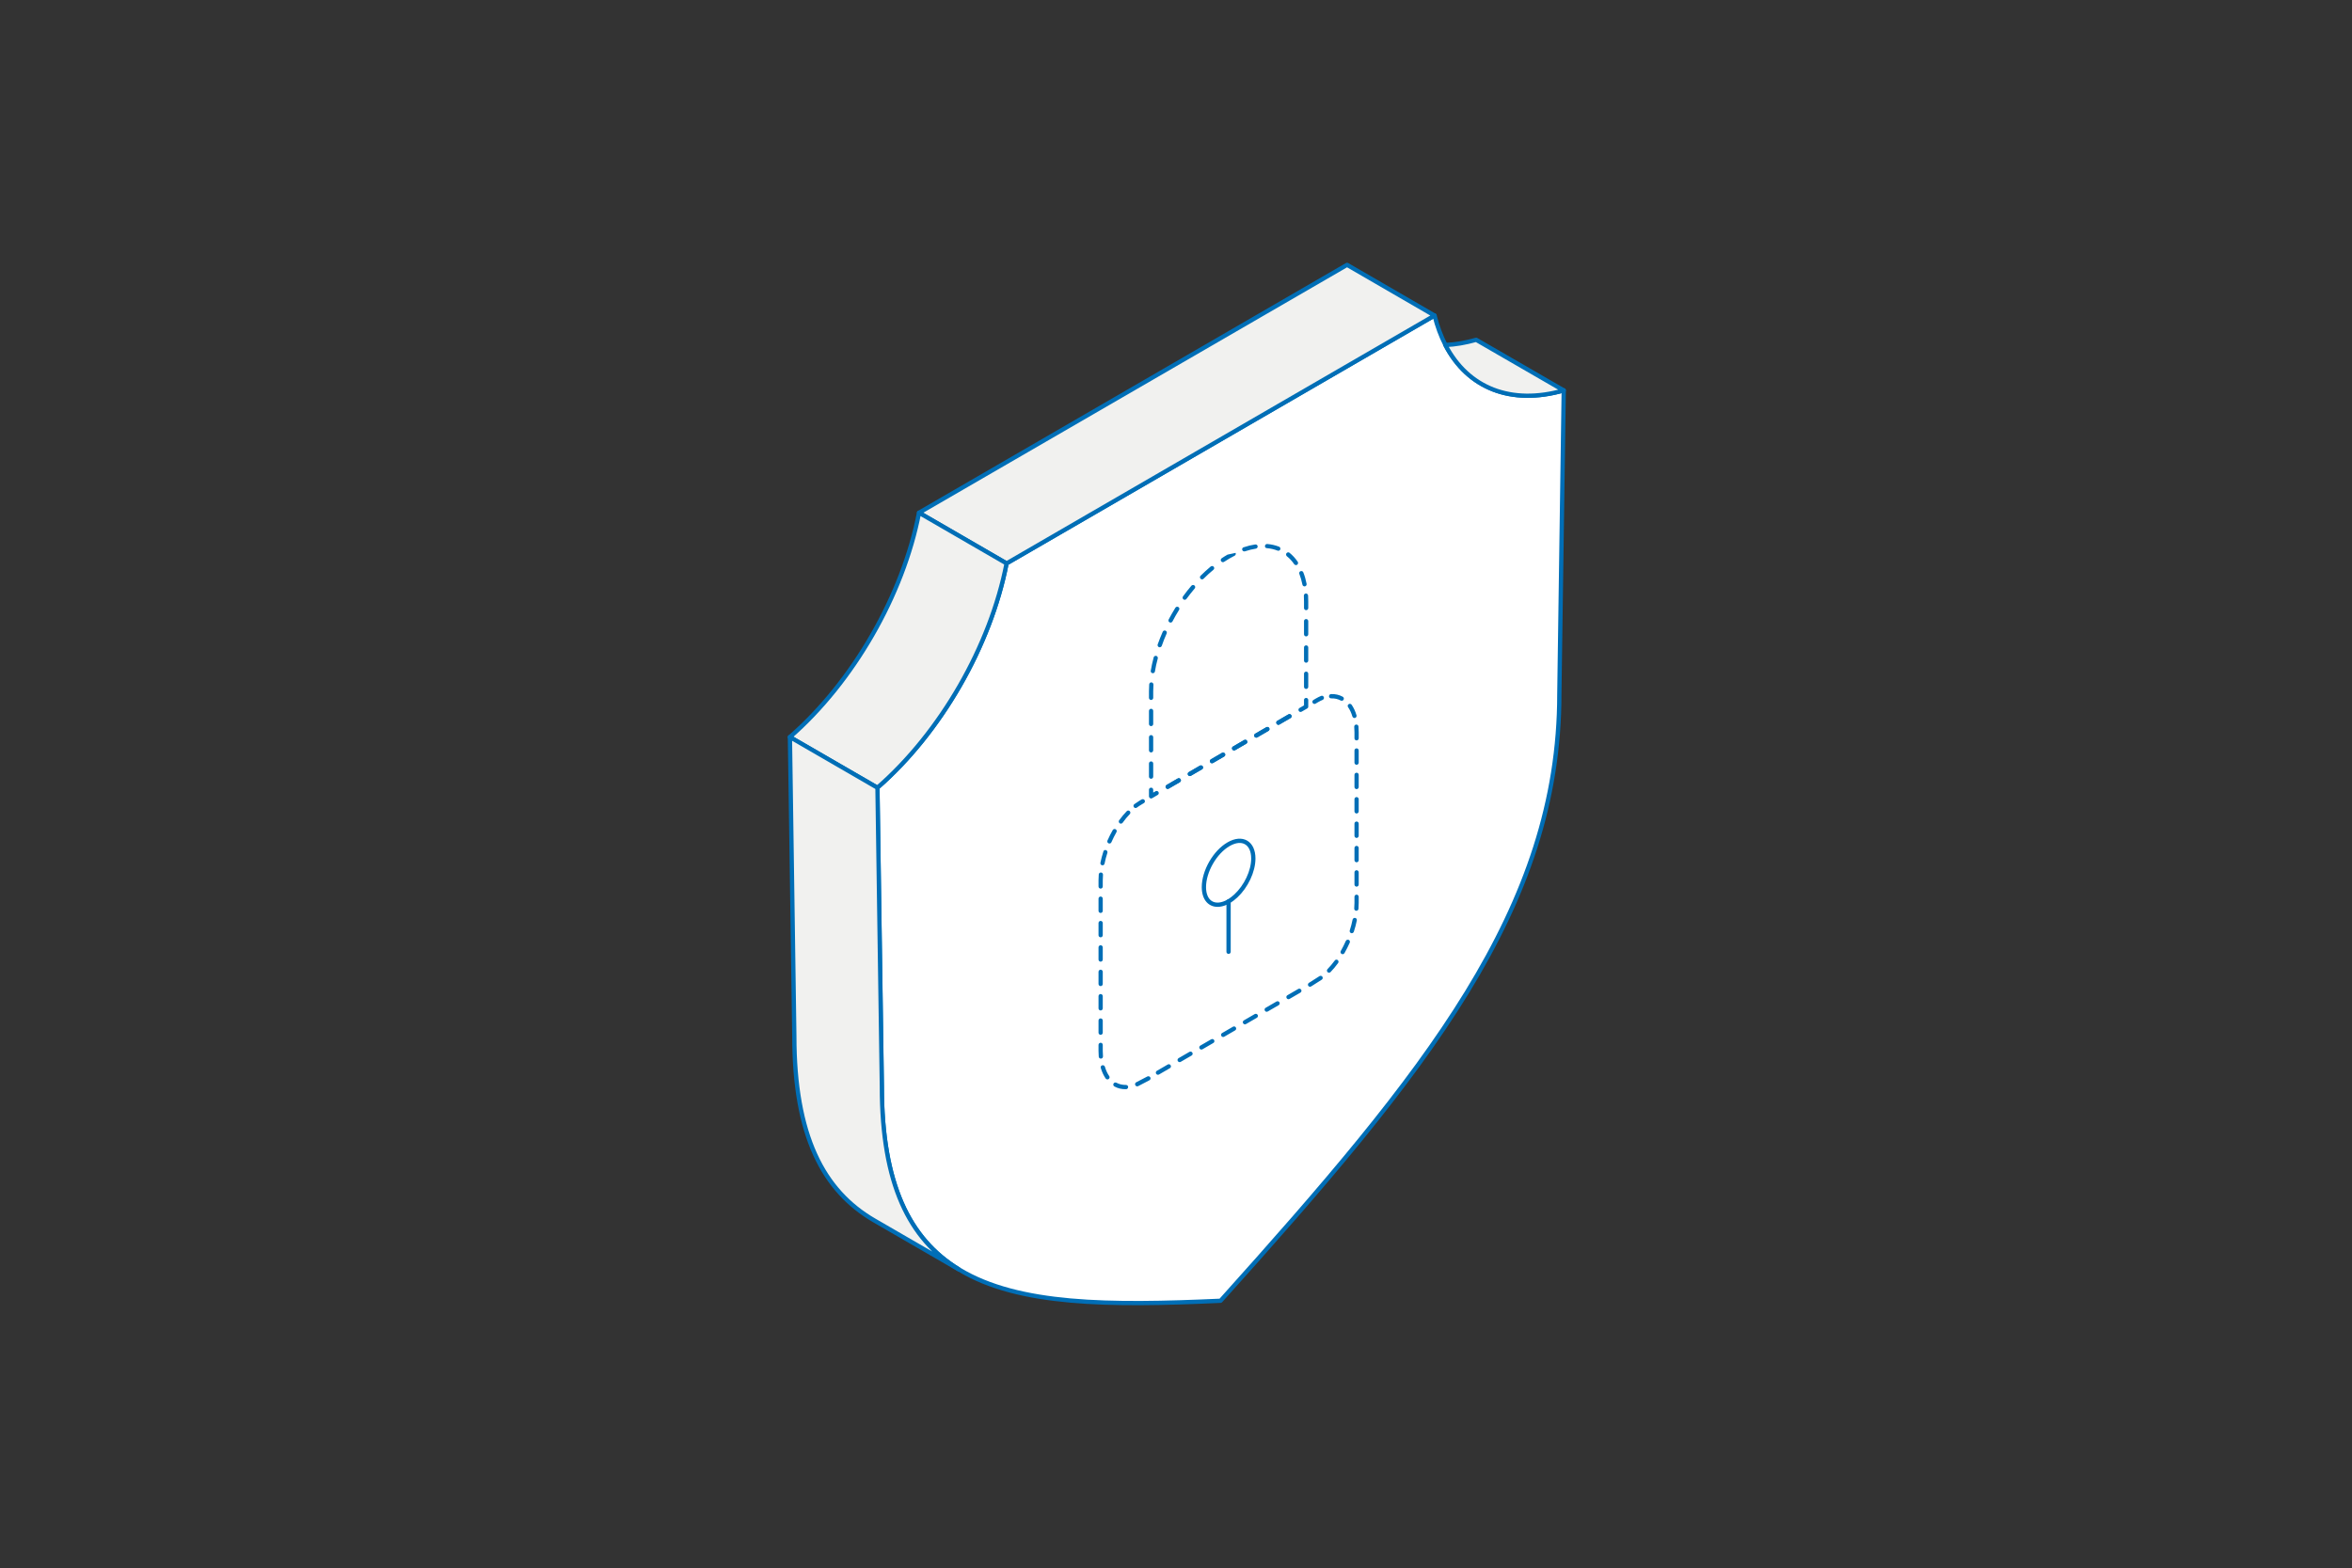 <?xml version="1.0" encoding="utf-8"?>
<!-- Generator: Adobe Illustrator 27.9.0, SVG Export Plug-In . SVG Version: 6.00 Build 0)  -->
<svg version="1.1" id="Layer_1" xmlns="http://www.w3.org/2000/svg" xmlns:xlink="http://www.w3.org/1999/xlink" x="0px" y="0px"
	 viewBox="0 0 2993 1996" style="enable-background:new 0 0 2993 1996;" xml:space="preserve">
<rect x="0" y="0" width="2993" height="1996" fill="#333333" stroke="none"/>
<style type="text/css">
	.st0{clip-path:url(#SVGID_00000122699816975515455270000007518906059087375283_);}
	.st1{fill:#FFFFFF;stroke:#006EB6;stroke-width:5.431;stroke-linecap:round;stroke-linejoin:round;stroke-miterlimit:10;}
	.st2{fill:none;stroke:#006EB6;stroke-width:5.431;stroke-linecap:round;stroke-linejoin:round;stroke-miterlimit:10;}
	.st3{fill-rule:evenodd;clip-rule:evenodd;fill:#006EB6;}
	.st4{fill:#F1F1EF;stroke:#006EB6;stroke-width:5.431;stroke-linecap:round;stroke-linejoin:round;stroke-miterlimit:10;}
</style>
<g>
	<defs>
		<rect id="SVGID_1_" x="0.5" y="0.4" width="2992.5" height="1995"/>
	</defs>
	<clipPath id="SVGID_00000159460291617881379920000014321192233448668558_">
		<use xlink:href="#SVGID_1_"  style="overflow:visible;"/>
	</clipPath>
	<g style="clip-path:url(#SVGID_00000159460291617881379920000014321192233448668558_);">
		<path class="st1" d="M1989.9,496.8l-5.6,386.8c0,273.2-170.2,481.6-431.1,772c-141.9,6.4-256.9,6-332.4-39.6l-1-0.6
			c-62.7-38.5-97.7-108.5-97.7-232.5l-5.6-380.4c80.6-70.2,144-180.4,164.4-285.5l544.6-315.5c3.4,13.8,8.1,26.3,13.8,37.5
			C1867.8,494,1922.8,516,1989.9,496.8z"/>
		<path class="st2" d="M1563.4,1147.3v64.1"/>
		<path class="st3" d="M1693.9,883.4c5.4-0.2,10.4,1,14.8,3.4c1.3,0.7,1.8,2.4,1.1,3.7c-0.7,1.3-2.3,1.8-3.7,1.1
			c-3.6-1.9-7.7-2.9-12.1-2.7c-1.5,0-2.8-1.1-2.8-2.6C1691.2,884.7,1692.4,883.4,1693.9,883.4z M1684.6,887.2c0.6,1.4-0.1,3-1.5,3.6
			c-1.9,0.8-3.9,1.8-6,3l0,0l-3,1.8c-1.3,0.8-3,0.3-3.7-1c-0.8-1.3-0.3-3,1-3.7l3-1.8c2.2-1.3,4.4-2.4,6.6-3.3
			C1682.5,885.1,1684,885.8,1684.6,887.2z M1716.2,896.3c1.2-0.9,2.9-0.5,3.8,0.7c2.6,3.8,4.7,8.3,6.2,13.4c0.4,1.4-0.4,2.9-1.8,3.4
			c-1.4,0.4-2.9-0.4-3.4-1.8c-1.4-4.6-3.2-8.6-5.5-11.9C1714.6,898.8,1714.9,897.1,1716.2,896.3z M1643.2,910.2c0.8,1.3,0.3,3-1,3.7
			l-14.1,8.2c-1.3,0.8-3,0.3-3.7-1c-0.8-1.3-0.3-3,1-3.7l14.1-8.2C1640.8,908.5,1642.5,909,1643.2,910.2z M1725.8,922.2
			c1.5-0.1,2.8,1,2.9,2.5c0.2,2.3,0.3,4.7,0.3,7.2v7.8c0,1.5-1.2,2.7-2.7,2.7s-2.7-1.2-2.7-2.7v-7.8c0-2.3-0.1-4.6-0.3-6.8
			C1723.2,923.6,1724.3,922.3,1725.8,922.2z M1615.1,926.6c0.8,1.3,0.3,3-1,3.7l-14.1,8.2c-1.3,0.8-3,0.3-3.7-1
			c-0.8-1.3-0.3-3,1-3.7l14.1-8.2C1612.7,924.8,1614.3,925.3,1615.1,926.6z M1586.9,942.9c0.8,1.3,0.3,3-1,3.7l-14.1,8.2
			c-1.3,0.8-3,0.3-3.7-1c-0.8-1.3-0.3-3,1-3.7l14.1-8.2C1584.5,941.1,1586.2,941.6,1586.9,942.9z M1726.3,952.5
			c1.5,0,2.7,1.2,2.7,2.7v15.5c0,1.5-1.2,2.7-2.7,2.7s-2.7-1.2-2.7-2.7v-15.5C1723.6,953.7,1724.8,952.5,1726.3,952.5z
			 M1558.8,959.2c0.8,1.3,0.3,3-1,3.7l-14.1,8.2c-1.3,0.8-3,0.3-3.7-1c-0.8-1.3-0.3-3,1-3.7l14.1-8.2
			C1556.3,957.5,1558,957.9,1558.8,959.2z M1530.6,975.5c0.8,1.3,0.3,3-1,3.7l-14.1,8.2c-1.3,0.8-3,0.3-3.7-1c-0.8-1.3-0.3-3,1-3.7
			l14.1-8.2C1528.2,973.8,1529.8,974.2,1530.6,975.5z M1726.3,983.5c1.5,0,2.7,1.2,2.7,2.7v15.5c0,1.5-1.2,2.7-2.7,2.7
			s-2.7-1.2-2.7-2.7v-15.5C1723.6,984.7,1724.8,983.5,1726.3,983.5z M1502.4,991.8c0.8,1.3,0.3,3-1,3.7l-14.1,8.2
			c-1.3,0.8-3,0.3-3.7-1c-0.8-1.3-0.3-3,1-3.7l14.1-8.2C1500,990.1,1501.7,990.5,1502.4,991.8z M1726.3,1014.5
			c1.5,0,2.7,1.2,2.7,2.7v15.5c0,1.5-1.2,2.7-2.7,2.7s-2.7-1.2-2.7-2.7v-15.5C1723.6,1015.7,1724.8,1014.5,1726.3,1014.5z
			 M1456.6,1018.5c0.8,1.3,0.3,3-1,3.7l-3,1.8l0,0c-2,1.2-3.9,2.4-5.9,3.9c-1.2,0.9-2.9,0.6-3.8-0.6c-0.9-1.2-0.6-2.9,0.6-3.8
			c2.1-1.5,4.2-2.9,6.3-4.2l3-1.8C1454.2,1016.8,1455.8,1017.2,1456.6,1018.5z M1437.6,1032.4c1.1,1,1.1,2.8,0.1,3.8
			c-3.2,3.3-6.3,7-9.1,11c-0.9,1.2-2.6,1.5-3.8,0.6c-1.2-0.9-1.5-2.6-0.6-3.8c3-4.1,6.2-8,9.6-11.5
			C1434.8,1031.4,1436.5,1031.3,1437.6,1032.4z M1726.3,1045.6c1.5,0,2.7,1.2,2.7,2.7v15.5c0,1.5-1.2,2.7-2.7,2.7s-2.7-1.2-2.7-2.7
			v-15.5C1723.6,1046.8,1724.8,1045.6,1726.3,1045.6z M1419.7,1055.5c1.3,0.7,1.8,2.4,1,3.7c-2.3,4.1-4.5,8.4-6.4,12.8
			c-0.6,1.4-2.2,2-3.6,1.4c-1.4-0.6-2-2.2-1.4-3.6c2-4.6,4.3-9,6.7-13.3C1416.8,1055.2,1418.4,1054.7,1419.7,1055.5z M1726.3,1076.6
			c1.5,0,2.7,1.2,2.7,2.7v15.5c0,1.5-1.2,2.7-2.7,2.7s-2.7-1.2-2.7-2.7v-15.5C1723.6,1077.8,1724.8,1076.6,1726.3,1076.6z
			 M1407.4,1082c1.4,0.5,2.2,2,1.8,3.4c-1.5,4.6-2.7,9.2-3.6,13.8c-0.3,1.5-1.7,2.4-3.2,2.1s-2.4-1.7-2.1-3.2
			c1-4.8,2.3-9.7,3.8-14.4C1404.5,1082.3,1406,1081.5,1407.4,1082z M1726.3,1107.6c1.5,0,2.7,1.2,2.7,2.7v15.5
			c0,1.5-1.2,2.7-2.7,2.7s-2.7-1.2-2.7-2.7v-15.5C1723.6,1108.8,1724.8,1107.6,1726.3,1107.6z M1401.1,1110.5
			c1.5,0.1,2.6,1.4,2.5,2.9c-0.2,2.4-0.3,4.8-0.3,7.1v7.8c0,1.5-1.2,2.7-2.7,2.7s-2.7-1.2-2.7-2.7v-7.8c0-2.5,0.1-5,0.3-7.5
			C1398.3,1111.5,1399.6,1110.4,1401.1,1110.5z M1726.3,1138.7c1.5,0,2.7,1.2,2.7,2.7v7.8c0,2.5-0.1,5-0.3,7.5
			c-0.1,1.5-1.4,2.6-2.9,2.5c-1.5-0.1-2.6-1.4-2.5-2.9c0.2-2.4,0.3-4.8,0.3-7.1v-7.8C1723.6,1139.9,1724.8,1138.7,1726.3,1138.7z
			 M1400.6,1141.1c1.5,0,2.7,1.2,2.7,2.7v15.5c0,1.5-1.2,2.7-2.7,2.7s-2.7-1.2-2.7-2.7v-15.5
			C1397.9,1142.3,1399.1,1141.1,1400.6,1141.1z M1724.5,1168.3c1.5,0.3,2.4,1.7,2.1,3.2c-1,4.8-2.2,9.7-3.8,14.4
			c-0.5,1.4-2,2.2-3.4,1.8c-1.4-0.5-2.2-2-1.8-3.4c1.5-4.6,2.7-9.2,3.6-13.8C1721.6,1168.9,1723.1,1168,1724.5,1168.3z
			 M1400.6,1172.1c1.5,0,2.7,1.2,2.7,2.7v15.5c0,1.5-1.2,2.7-2.7,2.7s-2.7-1.2-2.7-2.7v-15.5
			C1397.9,1173.3,1399.1,1172.1,1400.6,1172.1z M1716.2,1196.2c1.4,0.6,2,2.2,1.4,3.6c-2,4.6-4.3,9-6.7,13.3c-0.8,1.3-2.4,1.8-3.7,1
			c-1.3-0.7-1.8-2.4-1-3.7c2.3-4.1,4.5-8.4,6.4-12.8C1713.2,1196.3,1714.8,1195.7,1716.2,1196.2z M1400.6,1203.1
			c1.5,0,2.7,1.2,2.7,2.7v15.5c0,1.5-1.2,2.7-2.7,2.7s-2.7-1.2-2.7-2.7v-15.5C1397.9,1204.3,1399.1,1203.1,1400.6,1203.1z
			 M1702.2,1221.9c1.2,0.9,1.5,2.6,0.6,3.8c-3,4.1-6.2,8-9.6,11.5c-1,1.1-2.8,1.1-3.8,0.1c-1.1-1-1.1-2.8-0.1-3.8
			c3.2-3.3,6.3-7,9.2-10.9C1699.3,1221.3,1701,1221,1702.2,1221.9z M1400.6,1234.2c1.5,0,2.7,1.2,2.7,2.7v15.5
			c0,1.5-1.2,2.7-2.7,2.7s-2.7-1.2-2.7-2.7v-15.5C1397.9,1235.4,1399.1,1234.2,1400.6,1234.2z M1655.8,1259.7c0.8,1.3,0.3,2.9-1,3.7
			l-13.8,8c-1.3,0.8-3,0.3-3.7-1c-0.8-1.3-0.3-3,1-3.7l13.8-8C1653.3,1257.9,1655,1258.4,1655.8,1259.7z M1400.6,1265.2
			c1.5,0,2.7,1.2,2.7,2.7v15.5c0,1.5-1.2,2.7-2.7,2.7s-2.7-1.2-2.7-2.7v-15.5C1397.9,1266.4,1399.1,1265.2,1400.6,1265.2z
			 M1628.1,1275.7c0.8,1.3,0.3,3-1,3.7l-13.8,8c-1.3,0.8-3,0.3-3.7-1c-0.8-1.3-0.3-3,1-3.7l13.8-8
			C1625.7,1274,1627.3,1274.4,1628.1,1275.7z M1600.4,1291.7c0.8,1.3,0.3,3-1,3.7l-13.8,8c-1.3,0.8-3,0.3-3.7-1
			c-0.8-1.3-0.3-3,1-3.7l13.8-8C1598,1290,1599.6,1290.4,1600.4,1291.7z M1400.6,1296.2c1.5,0,2.7,1.2,2.7,2.7v15.5
			c0,1.5-1.2,2.7-2.7,2.7s-2.7-1.2-2.7-2.7v-15.5C1397.9,1297.4,1399.1,1296.2,1400.6,1296.2z M1572.7,1307.8c0.8,1.3,0.3,3-1,3.7
			l-13.8,8c-1.3,0.8-3,0.3-3.7-1c-0.8-1.3-0.3-3,1-3.7l13.8-8C1570.3,1306,1572,1306.5,1572.7,1307.8z M1545,1323.8
			c0.8,1.3,0.3,3-1,3.7l-13.8,8c-1.3,0.8-3,0.3-3.7-1c-0.8-1.3-0.3-3,1-3.7l13.8-8C1542.6,1322.1,1544.3,1322.5,1545,1323.8z
			 M1400.6,1327.2c1.5,0,2.7,1.2,2.7,2.7v7.8c0,2.4,0.1,4.6,0.3,6.8c0.1,1.5-1,2.8-2.5,2.9c-1.5,0.1-2.8-1-2.9-2.5
			c-0.2-2.3-0.3-4.7-0.3-7.2v-7.8C1397.9,1328.5,1399.1,1327.2,1400.6,1327.2z M1517.3,1339.8c0.8,1.3,0.3,3-1,3.7l-13.8,8
			c-1.3,0.8-3,0.3-3.7-1c-0.8-1.3-0.3-2.9,1-3.7l13.8-8C1514.9,1338.1,1516.6,1338.5,1517.3,1339.8z M1489.7,1355.9
			c0.8,1.3,0.3,3-1,3.7l-13.8,8c-1.3,0.8-3,0.3-3.7-1c-0.8-1.3-0.3-3,1-3.7l13.8-8C1487.3,1354.1,1488.9,1354.6,1489.7,1355.9z
			 M1402.6,1355.9c1.4-0.4,3,0.4,3.4,1.8c1.4,4.6,3.2,8.6,5.5,11.9c0.9,1.2,0.5,2.9-0.7,3.8c-1.2,0.8-2.9,0.5-3.8-0.7
			c-2.6-3.8-4.7-8.3-6.2-13.4C1400.3,1357.8,1401.1,1356.3,1402.6,1355.9z M1417,1379.2c0.7-1.3,2.3-1.8,3.7-1.1
			c3.6,1.9,7.7,2.9,12.1,2.8c1.5,0,2.8,1.1,2.8,2.6s-1.1,2.8-2.6,2.8c-5.4,0.2-10.4-1-14.8-3.4
			C1416.8,1382.2,1416.3,1380.5,1417,1379.2z M1463.8,1371.3c0.7,1.3,0.2,3-1.2,3.7l-14.2,7.4c-1.3,0.7-3,0.2-3.7-1.2
			c-0.7-1.3-0.2-3,1.2-3.7l14.2-7.4C1461.5,1369.5,1463.1,1370,1463.8,1371.3z M1682.8,1243.2c0.8,1.3,0.4,2.9-0.8,3.7l-13.5,8.6
			c-1.3,0.8-2.9,0.4-3.7-0.8c-0.8-1.3-0.4-2.9,0.8-3.7l13.5-8.6C1680.3,1241.6,1682,1242,1682.8,1243.2z"/>
		<path class="st3" d="M1609.7,694.9c0.1-1.5,1.4-2.6,2.9-2.5c5.3,0.4,10.3,1.6,15,3.4c1.4,0.5,2.1,2.1,1.6,3.5
			c-0.5,1.4-2.1,2.1-3.5,1.5c-4.2-1.6-8.7-2.7-13.5-3.1C1610.6,697.7,1609.5,696.4,1609.7,694.9z M1600.4,695.2
			c0.2,1.5-0.8,2.9-2.3,3.1c-4.4,0.7-9,1.8-13.8,3.4c-1.4,0.5-3-0.3-3.5-1.7c-0.5-1.4,0.3-3,1.7-3.4c5-1.7,9.9-2.9,14.7-3.6
			C1598.8,692.7,1600.2,693.8,1600.4,695.2z M1572.3,703.7c0.7,1.3,0.1,3-1.2,3.6c-2.1,1.1-4.2,2.2-6.3,3.4l0,0
			c-2.4,1.4-4.8,2.9-7.1,4.4c-1.2,0.8-2.9,0.5-3.8-0.8c-0.8-1.2-0.5-2.9,0.8-3.8c2.4-1.6,4.9-3.2,7.4-4.6 M1637.2,704
			c1-1.2,2.7-1.3,3.8-0.4c3.9,3.2,7.4,7,10.4,11.4c0.8,1.2,0.5,2.9-0.7,3.8c-1.2,0.8-2.9,0.5-3.8-0.7c-2.7-4-5.9-7.4-9.4-10.2
			C1636.4,706.8,1636.2,705.1,1637.2,704z M1544.5,721.4c1,1.2,0.8,2.9-0.4,3.8c-4.3,3.5-8.4,7.3-12.5,11.4c-1.1,1.1-2.8,1.1-3.8,0
			c-1.1-1.1-1.1-2.8,0-3.8c4.2-4.1,8.4-8.1,12.8-11.7C1541.9,720.1,1543.6,720.3,1544.5,721.4z M1655,727c1.4-0.5,3,0.1,3.5,1.5
			c1.8,4.5,3.2,9.4,4.2,14.6c0.3,1.5-0.7,2.9-2.1,3.2c-1.5,0.3-2.9-0.7-3.2-2.1c-1-4.9-2.3-9.5-3.9-13.7
			C1652.9,729.1,1653.6,727.5,1655,727z M1520,745.2c1.1,1,1.3,2.7,0.3,3.8c-3.6,4.3-7.1,8.7-10.5,13.3c-0.9,1.2-2.6,1.5-3.8,0.6
			c-1.2-0.9-1.5-2.6-0.6-3.8c3.4-4.7,7-9.3,10.7-13.6C1517.1,744.4,1518.8,744.2,1520,745.2z M1661.7,755.4c1.5-0.1,2.8,1.1,2.9,2.6
			c0.1,2.4,0.2,5,0.2,7.5v8.4c0,1.5-1.2,2.7-2.7,2.7s-2.7-1.2-2.7-2.7v-8.4c0-2.5-0.1-4.9-0.2-7.2
			C1659.1,756.8,1660.2,755.5,1661.7,755.4z M1499.5,772.6c1.3,0.8,1.7,2.5,0.9,3.7c-3,4.8-5.8,9.7-8.4,14.7
			c-0.7,1.3-2.3,1.8-3.7,1.1c-1.3-0.7-1.8-2.3-1.1-3.7c2.7-5.1,5.6-10.1,8.6-15C1496.6,772.2,1498.2,771.9,1499.5,772.6z
			 M1662.1,787.9c1.5,0,2.7,1.2,2.7,2.7v16.7c0,1.5-1.2,2.7-2.7,2.7s-2.7-1.2-2.7-2.7v-16.7C1659.3,789.1,1660.6,787.9,1662.1,787.9
			z M1483.2,802.7c1.4,0.6,2,2.2,1.4,3.6c-2.3,5.2-4.4,10.4-6.2,15.7c-0.5,1.4-2.1,2.2-3.5,1.7c-1.4-0.5-2.2-2.1-1.7-3.5
			c1.9-5.4,4.1-10.8,6.4-16.1C1480.2,802.7,1481.8,802.1,1483.2,802.7z M1662.1,821.4c1.5,0,2.7,1.2,2.7,2.7v16.7
			c0,1.5-1.2,2.7-2.7,2.7s-2.7-1.2-2.7-2.7v-16.7C1659.3,822.6,1660.6,821.4,1662.1,821.4z M1471.4,834.8c1.4,0.4,2.3,1.9,1.9,3.3
			c-1.5,5.5-2.7,11-3.6,16.5c-0.2,1.5-1.7,2.5-3.1,2.2c-1.5-0.2-2.5-1.6-2.2-3.1c0.9-5.6,2.2-11.3,3.7-17
			C1468.4,835.3,1469.9,834.5,1471.4,834.8z M1662.1,854.8c1.5,0,2.7,1.2,2.7,2.7v16.7c0,1.5-1.2,2.7-2.7,2.7s-2.7-1.2-2.7-2.7
			v-16.7C1659.3,856.1,1660.6,854.8,1662.1,854.8z M1465.2,868.5c1.5,0.1,2.6,1.4,2.6,2.9c-0.2,2.8-0.3,5.6-0.3,8.4v8.4
			c0,1.5-1.2,2.7-2.7,2.7c-1.5,0-2.7-1.2-2.7-2.7v-8.4c0-2.9,0.1-5.8,0.3-8.7C1462.5,869.5,1463.8,868.4,1465.2,868.5z
			 M1662.1,888.3c1.5,0,2.7,1.2,2.7,2.7v8.4c0,1-0.5,1.9-1.3,2.3l-7.1,4.1c-1.3,0.8-3,0.3-3.7-1c-0.8-1.3-0.3-3,1-3.7l5.7-3.3V891
			C1659.3,889.5,1660.6,888.3,1662.1,888.3z M1464.8,902.1c1.5,0,2.7,1.2,2.7,2.7v16.7c0,1.5-1.2,2.7-2.7,2.7
			c-1.5,0-2.7-1.2-2.7-2.7v-16.7C1462.1,903.4,1463.3,902.1,1464.8,902.1z M1643.3,910.3c0.8,1.3,0.3,3-1,3.7l-14.1,8.2
			c-1.3,0.8-2.9,0.3-3.7-1c-0.8-1.3-0.3-3,1-3.7l14.1-8.2C1640.9,908.5,1642.5,909,1643.3,910.3z M1615.1,926.6c0.8,1.3,0.3,3-1,3.7
			l-14.1,8.2c-1.3,0.8-3,0.3-3.7-1c-0.8-1.3-0.3-3,1-3.7l14.1-8.2C1612.7,924.9,1614.3,925.3,1615.1,926.6z M1464.8,935.6
			c1.5,0,2.7,1.2,2.7,2.7v16.7c0,1.5-1.2,2.7-2.7,2.7c-1.5,0-2.7-1.2-2.7-2.7v-16.7C1462.1,936.8,1463.3,935.6,1464.8,935.6z
			 M1586.9,942.9c0.8,1.3,0.3,3-1,3.7l-14.1,8.2c-1.3,0.8-3,0.3-3.7-1c-0.8-1.3-0.3-3,1-3.7l14.1-8.2
			C1584.5,941.2,1586.2,941.6,1586.9,942.9z M1558.8,959.2c0.8,1.3,0.3,3-1,3.7l-14.1,8.2c-1.3,0.8-3,0.3-3.7-1
			c-0.8-1.3-0.3-3,1-3.7l14.1-8.2C1556.3,957.5,1558,957.9,1558.8,959.2z M1464.8,969.1c1.5,0,2.7,1.2,2.7,2.7v16.7
			c0,1.5-1.2,2.7-2.7,2.7c-1.5,0-2.7-1.2-2.7-2.7v-16.7C1462.1,970.3,1463.3,969.1,1464.8,969.1z M1530.6,975.5c0.8,1.3,0.3,3-1,3.7
			l-14.1,8.2c-1.3,0.8-3,0.3-3.7-1c-0.8-1.3-0.3-3,1-3.7l14.1-8.2C1528.2,973.8,1529.8,974.2,1530.6,975.5z M1502.4,991.9
			c0.8,1.3,0.3,3-1,3.7l-14.1,8.2c-1.3,0.8-3,0.3-3.7-1c-0.8-1.3-0.3-3,1-3.7l14.1-8.2C1500,990.1,1501.6,990.6,1502.4,991.9z
			 M1464.8,1002.5c1.5,0,2.7,1.2,2.7,2.7v3.6l3-1.7c1.3-0.8,3-0.3,3.7,1c0.8,1.3,0.3,3-1,3.7l-7,4.1c-0.8,0.5-1.9,0.5-2.7,0
			c-0.8-0.5-1.4-1.4-1.4-2.4v-8.4C1462.1,1003.8,1463.3,1002.5,1464.8,1002.5z"/>
		<path class="st2" d="M1594.9,1092.7c0,16.3-9.3,35.6-22.2,47.6c-2.9,2.7-6,5.1-9.2,6.9c0,0-0.1,0-0.1,0.1
			c-4.1,2.4-8.1,3.7-11.7,4.1c-11.6,1.3-19.7-7-19.7-22.3c0-20.1,14-44.6,31.4-54.6C1580.8,1064.4,1594.9,1072.6,1594.9,1092.7z"/>
		<path class="st4" d="M1989.9,496.9c-67.1,19.2-122.1-2.9-150.6-57.8c12.5-0.5,25.6-2.8,39.2-6.6L1989.9,496.9z"/>
		<path class="st4" d="M1825.5,401.6l-544.6,315.5l-111.4-64.5l544.7-315.5L1825.5,401.6z"/>
		<path class="st4" d="M1280.9,717.1c-20.4,105.1-83.8,215.3-164.4,285.5l-111.4-64.4c80.5-70.2,144.1-180.5,164.4-285.6
			L1280.9,717.1z"/>
		<path class="st4" d="M1219.9,1615.5l-107.1-62c-65.4-37.9-102-108.2-102-235l-5.6-380.4l111.4,64.5l5.6,380.4
			C1122.2,1507,1157.2,1577,1219.9,1615.5z"/>
	</g>
</g>
</svg>
